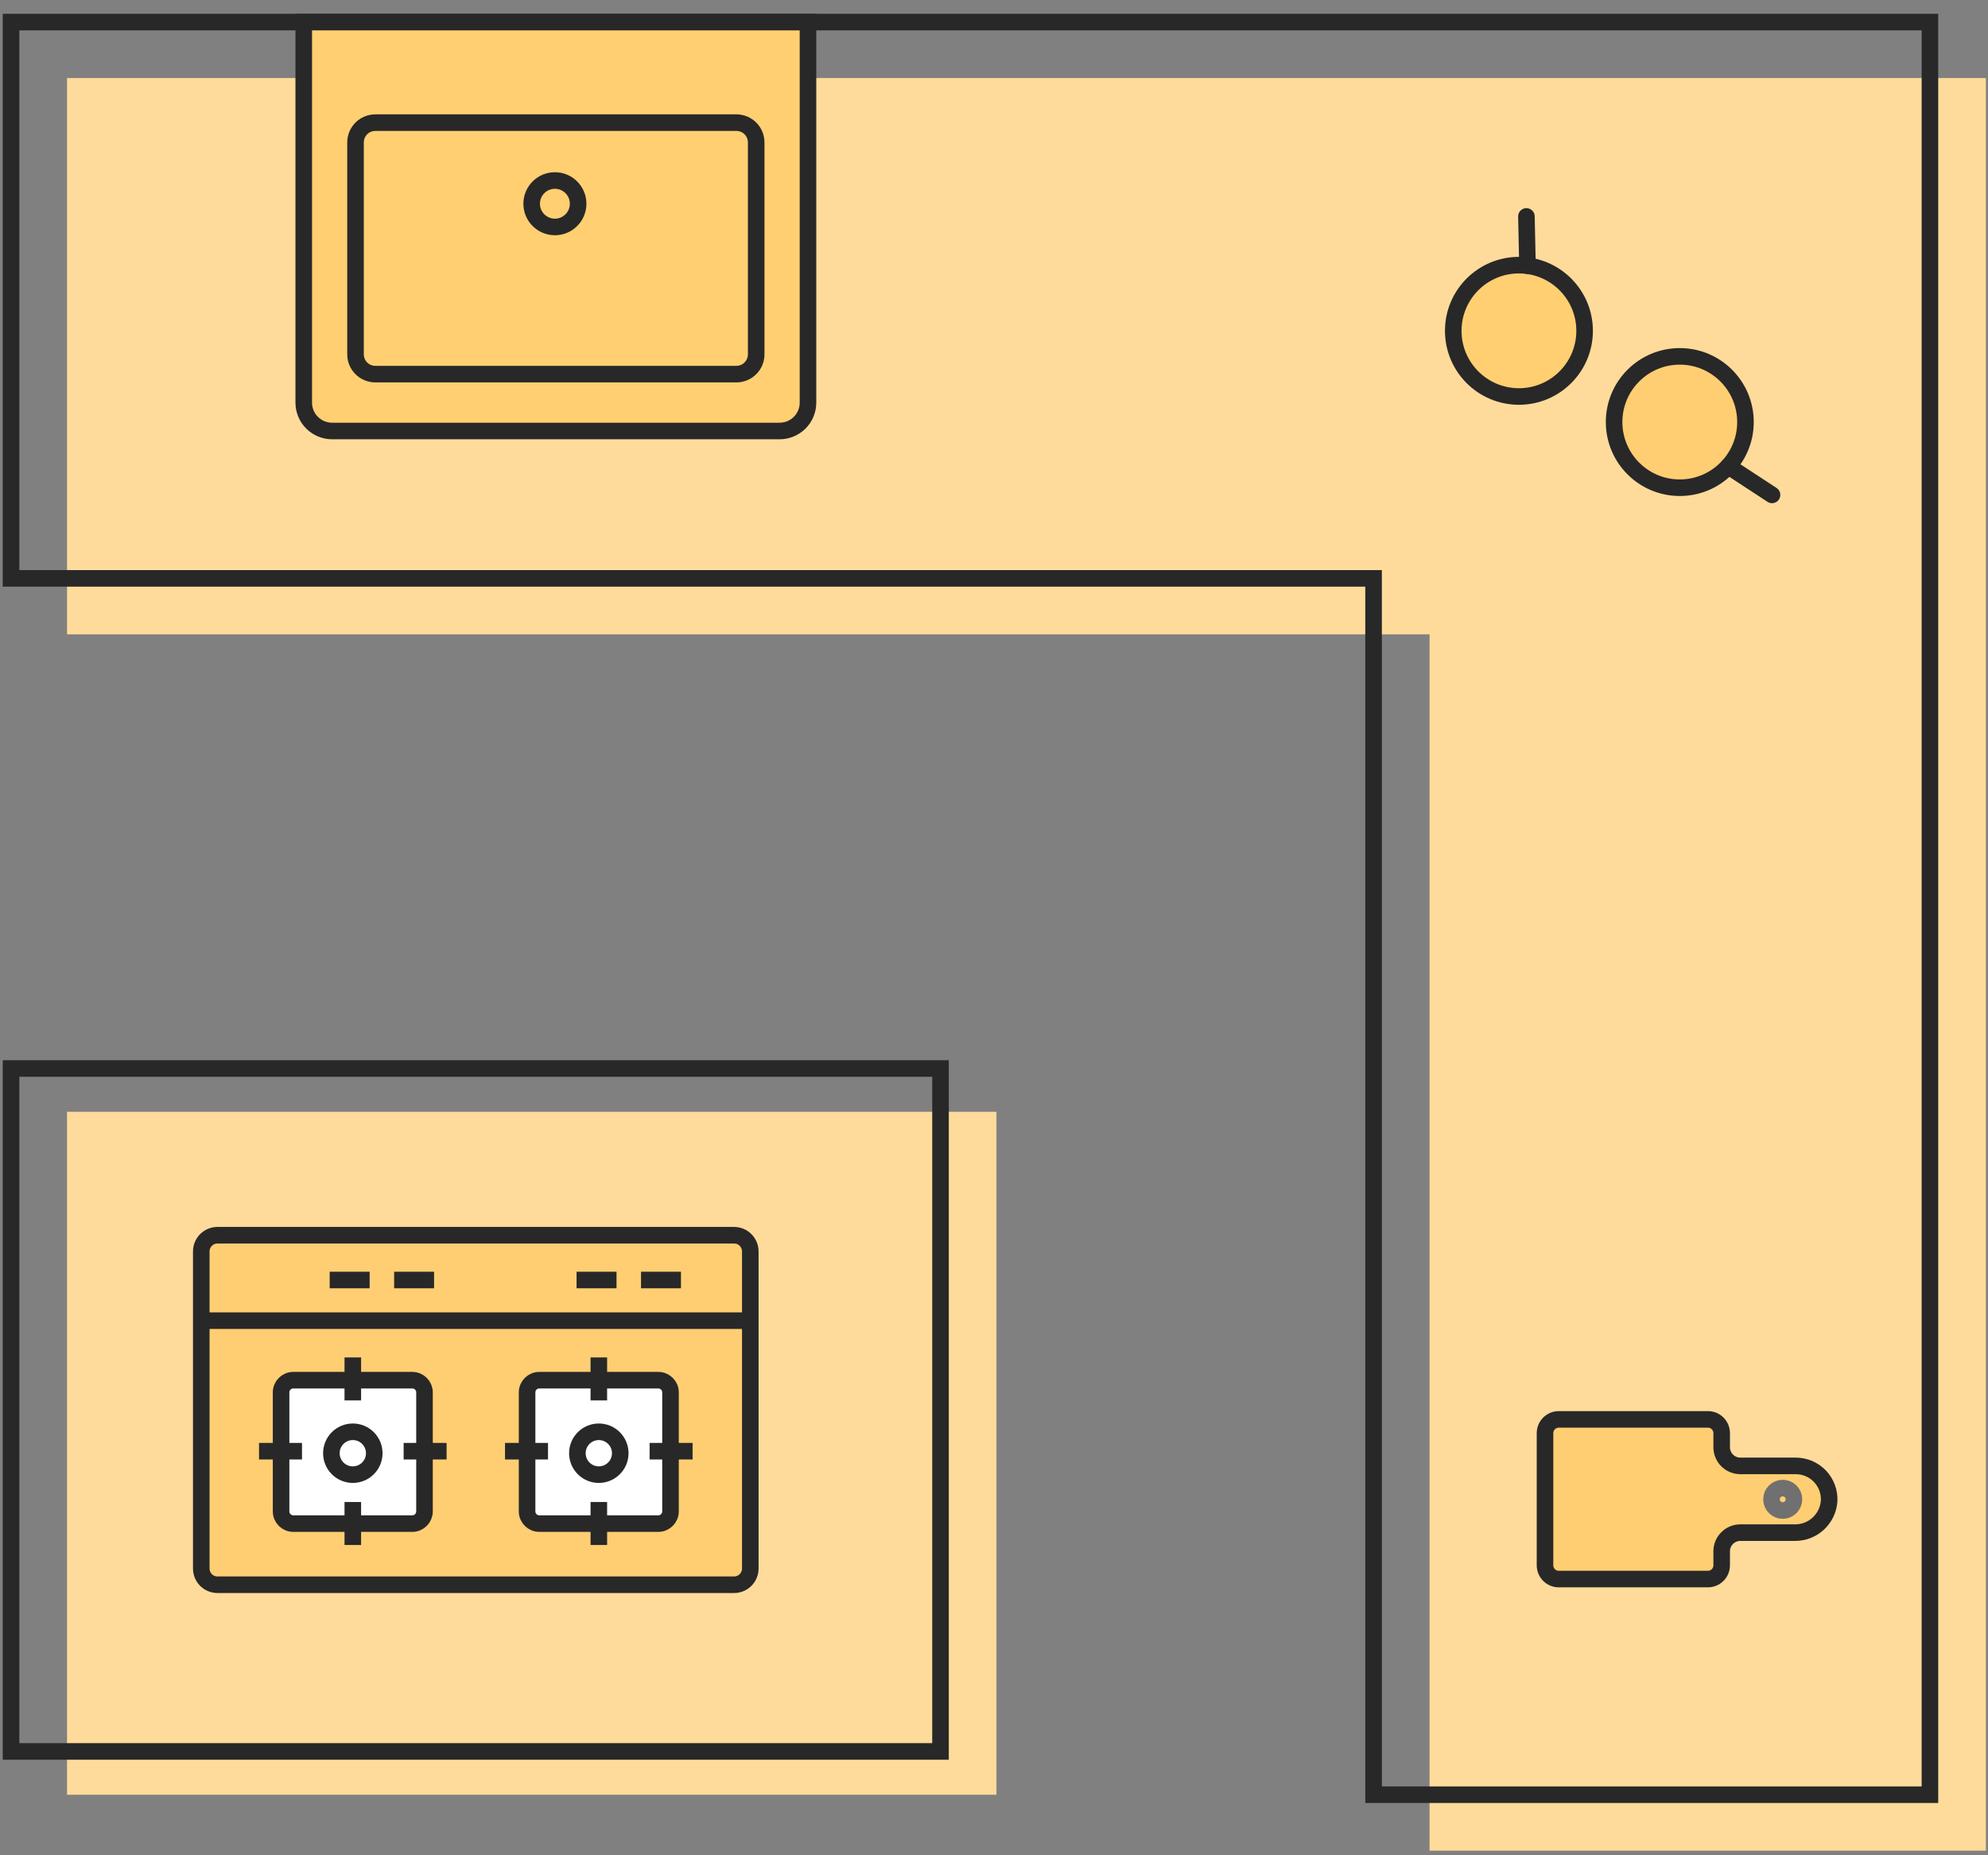 <?xml version="1.0" encoding="UTF-8"?>
<svg xmlns="http://www.w3.org/2000/svg" width="90" height="84" viewBox="0 0 90 84" fill="none">
  <rect x="0" y="0" width="90" height="84" fill="#808080" stroke="none"/>
  <path d="M64.718 28.721V83.792H89.905V3.534H3.034V28.721H64.718Z" fill="#FFDB9B"></path>
  <path d="M62.184 26.187V81.258H87.371V1H0.5V26.187H62.184Z" stroke="#282828" stroke-width="0.75" stroke-miterlimit="10"></path>
  <path d="M3.034 50.339L3.034 81.26H45.112V50.339H3.034Z" fill="#FFDB9B"></path>
  <path d="M13.751 18.231L13.751 1H36.579V18.231C36.579 18.571 36.444 18.897 36.203 19.138C35.963 19.378 35.636 19.514 35.296 19.514H15.034C14.694 19.514 14.367 19.378 14.127 19.138C13.886 18.897 13.751 18.571 13.751 18.231Z" fill="#FFCF72" stroke="#282828" stroke-width="0.75" stroke-miterlimit="10"></path>
  <path d="M16.095 6.45V16.042C16.095 16.538 16.496 16.939 16.992 16.939H33.337C33.833 16.939 34.234 16.538 34.234 16.042V6.45C34.234 5.954 33.833 5.553 33.337 5.553L16.992 5.553C16.496 5.553 16.095 5.954 16.095 6.45Z" stroke="#282828" stroke-width="0.75" stroke-miterlimit="10"></path>
  <path d="M25.121 10.276C25.702 10.276 26.173 9.805 26.173 9.225C26.173 8.644 25.702 8.173 25.121 8.173C24.54 8.173 24.069 8.644 24.069 9.225C24.069 9.805 24.54 10.276 25.121 10.276Z" stroke="#282828" stroke-width="0.75" stroke-miterlimit="10"></path>
  <path d="M9.846 71.752H33.233C33.638 71.752 33.967 71.424 33.967 71.018V56.66C33.967 56.255 33.638 55.926 33.233 55.926H9.846C9.441 55.926 9.112 56.255 9.112 56.66L9.112 71.018C9.112 71.424 9.441 71.752 9.846 71.752Z" fill="#FFCE72" stroke="#282828" stroke-width="0.75" stroke-miterlimit="10"></path>
  <path d="M33.967 59.795H9.112" stroke="#282828" stroke-width="0.75" stroke-miterlimit="10"></path>
  <path d="M24.415 68.983H29.803C30.108 68.983 30.355 68.736 30.355 68.431V63.042C30.355 62.737 30.108 62.49 29.803 62.49H24.415C24.11 62.49 23.862 62.737 23.862 63.042V68.431C23.862 68.736 24.11 68.983 24.415 68.983Z" fill="white" stroke="#282828" stroke-width="0.75" stroke-miterlimit="10"></path>
  <path d="M27.11 69.952V68.006" stroke="#282828" stroke-width="0.75" stroke-miterlimit="10"></path>
  <path d="M27.11 63.406V61.46" stroke="#282828" stroke-width="0.75" stroke-miterlimit="10"></path>
  <path d="M22.863 65.705H24.809" stroke="#282828" stroke-width="0.75" stroke-miterlimit="10"></path>
  <path d="M29.409 65.705H31.355" stroke="#282828" stroke-width="0.75" stroke-miterlimit="10"></path>
  <path d="M27.109 66.767C27.645 66.767 28.08 66.333 28.08 65.797C28.08 65.261 27.645 64.826 27.109 64.826C26.573 64.826 26.139 65.261 26.139 65.797C26.139 66.333 26.573 66.767 27.109 66.767Z" fill="white" stroke="#282828" stroke-width="0.75" stroke-miterlimit="10"></path>
  <path d="M13.277 68.983H18.665C18.97 68.983 19.218 68.736 19.218 68.431V63.043C19.218 62.737 18.97 62.49 18.665 62.49H13.277C12.972 62.49 12.725 62.737 12.725 63.043V68.431C12.725 68.736 12.972 68.983 13.277 68.983Z" fill="white" stroke="#282828" stroke-width="0.75" stroke-miterlimit="10"></path>
  <path d="M15.972 69.952V68.006" stroke="#282828" stroke-width="0.75" stroke-miterlimit="10"></path>
  <path d="M15.972 63.406V61.46" stroke="#282828" stroke-width="0.75" stroke-miterlimit="10"></path>
  <path d="M11.727 65.705H13.672" stroke="#282828" stroke-width="0.75" stroke-miterlimit="10"></path>
  <path d="M18.273 65.705H20.218" stroke="#282828" stroke-width="0.75" stroke-miterlimit="10"></path>
  <path d="M15.973 66.767C16.509 66.767 16.943 66.333 16.943 65.797C16.943 65.261 16.509 64.826 15.973 64.826C15.437 64.826 15.002 65.261 15.002 65.797C15.002 66.333 15.437 66.767 15.973 66.767Z" fill="white" stroke="#282828" stroke-width="0.75" stroke-miterlimit="10"></path>
  <path d="M30.828 57.954H29.02" stroke="#282828" stroke-width="0.75" stroke-miterlimit="10"></path>
  <path d="M27.911 57.954H26.102" stroke="#282828" stroke-width="0.75" stroke-miterlimit="10"></path>
  <path d="M19.651 57.954H17.843" stroke="#282828" stroke-width="0.75" stroke-miterlimit="10"></path>
  <path d="M16.734 57.954H14.926" stroke="#282828" stroke-width="0.75" stroke-miterlimit="10"></path>
  <path d="M77.943 70.876V70.237C77.943 70.013 78.032 69.798 78.191 69.64C78.349 69.481 78.564 69.392 78.788 69.392H81.256C81.649 69.397 82.029 69.25 82.318 68.983C82.606 68.716 82.782 68.349 82.808 67.957C82.818 67.752 82.786 67.548 82.715 67.356C82.644 67.164 82.534 66.989 82.393 66.84C82.251 66.692 82.082 66.574 81.894 66.493C81.705 66.413 81.503 66.371 81.298 66.371H78.788C78.564 66.371 78.349 66.282 78.191 66.124C78.032 65.965 77.943 65.75 77.943 65.526V64.888C77.943 64.806 77.927 64.725 77.896 64.65C77.865 64.574 77.819 64.505 77.761 64.448C77.703 64.39 77.635 64.344 77.559 64.312C77.484 64.281 77.403 64.265 77.321 64.265H70.568C70.486 64.265 70.405 64.281 70.329 64.312C70.254 64.344 70.185 64.39 70.127 64.448C70.07 64.505 70.024 64.574 69.993 64.65C69.961 64.725 69.945 64.806 69.945 64.888V70.871C69.945 70.953 69.961 71.034 69.993 71.11C70.024 71.185 70.07 71.254 70.127 71.312C70.185 71.37 70.254 71.415 70.329 71.447C70.405 71.478 70.486 71.494 70.568 71.494H77.321C77.485 71.494 77.643 71.429 77.76 71.313C77.876 71.197 77.942 71.04 77.943 70.876Z" fill="#FFCE72" stroke="#282828" stroke-width="0.75" stroke-miterlimit="10"></path>
  <path d="M80.707 68.392C80.988 68.392 81.215 68.165 81.215 67.884C81.215 67.603 80.988 67.375 80.707 67.375C80.426 67.375 80.198 67.603 80.198 67.884C80.198 68.165 80.426 68.392 80.707 68.392Z" fill="#FFCE72" stroke="#707070" stroke-width="0.75"></path>
  <path d="M0.5 48.378L0.5 79.299H42.578V48.378H0.5Z" stroke="#282828" stroke-width="0.75" stroke-miterlimit="10"></path>
  <path d="M68.764 17.952C70.406 17.952 71.738 16.621 71.738 14.979C71.738 13.336 70.406 12.005 68.764 12.005C67.122 12.005 65.791 13.336 65.791 14.979C65.791 16.621 67.122 17.952 68.764 17.952Z" fill="#FFCF72" stroke="#282828" stroke-width="0.75" stroke-miterlimit="10"></path>
  <path d="M69.103 9.799L69.152 12.032" stroke="#282828" stroke-width="0.75" stroke-miterlimit="10" stroke-linecap="round"></path>
  <path d="M76.047 22.082C77.689 22.082 79.02 20.751 79.02 19.109C79.02 17.466 77.689 16.135 76.047 16.135C74.404 16.135 73.073 17.466 73.073 19.109C73.073 20.751 74.404 22.082 76.047 22.082Z" fill="#FFCE72" stroke="#282828" stroke-width="0.75" stroke-miterlimit="10"></path>
  <path d="M80.222 22.407L78.244 21.111" stroke="#282828" stroke-width="0.75" stroke-miterlimit="10" stroke-linecap="round"></path>
</svg>
